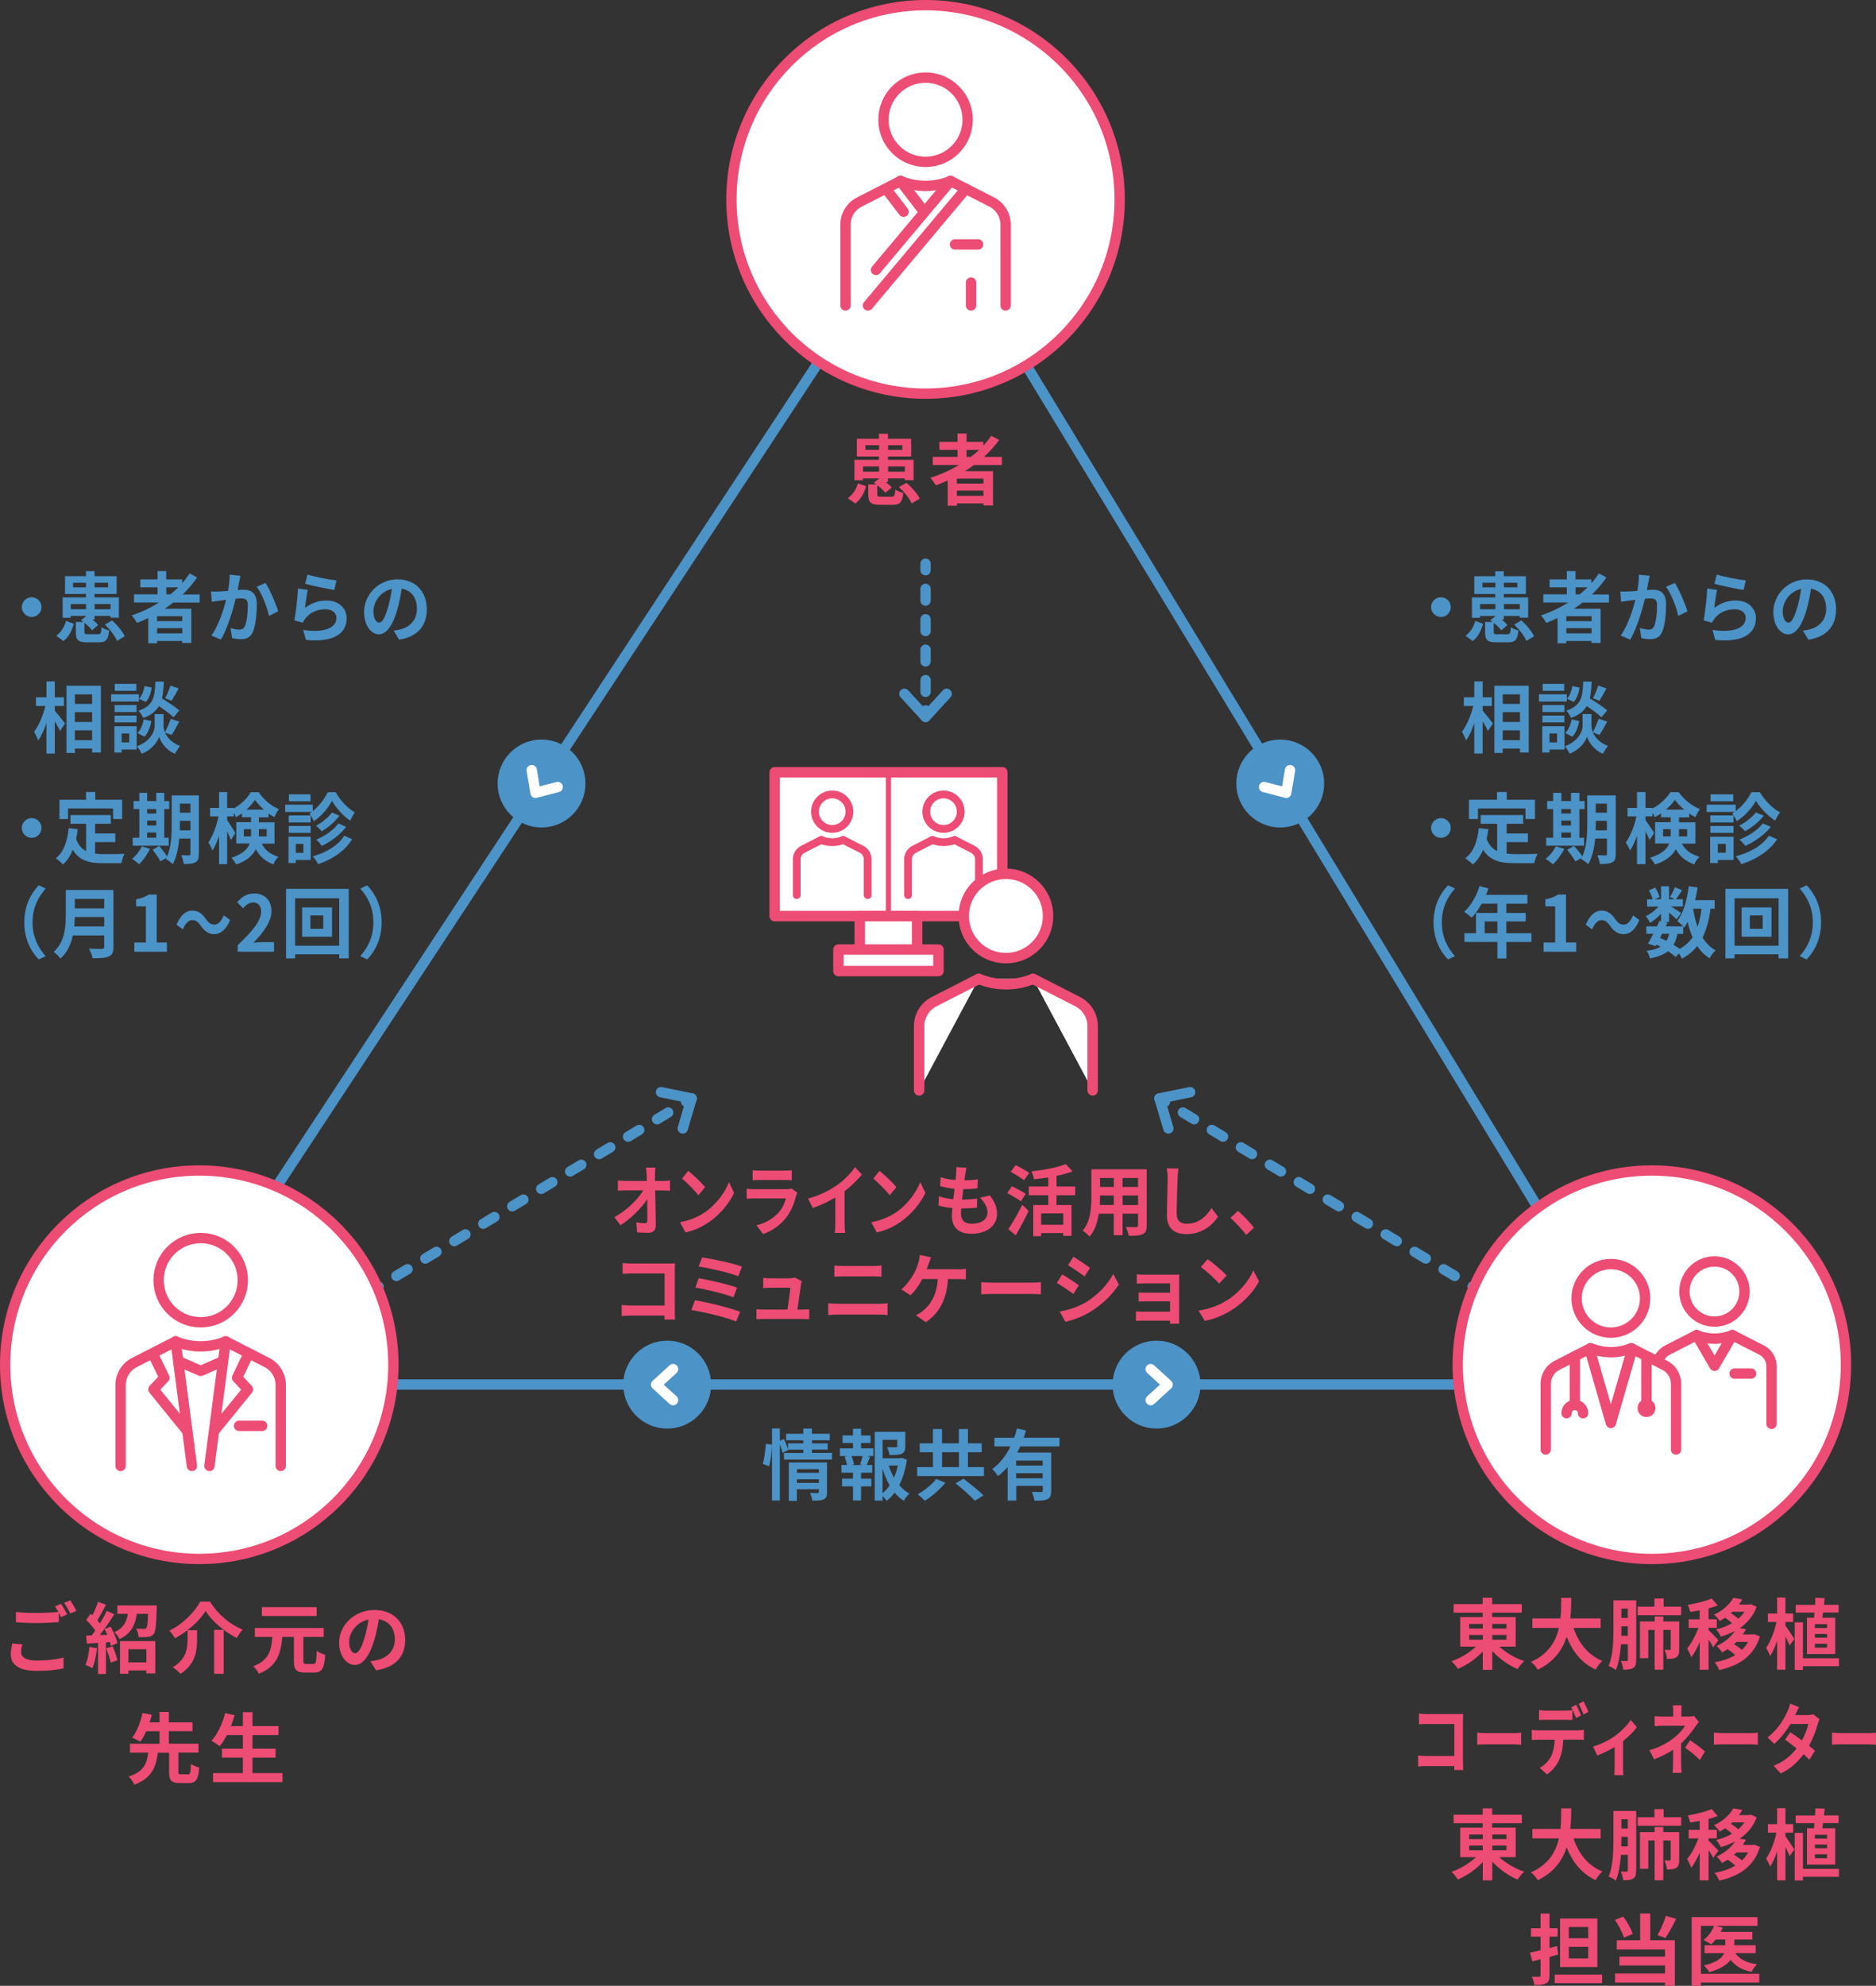 <?xml version="1.0" encoding="UTF-8"?>
<svg id="_レイヤー_2" data-name="レイヤー 2" xmlns="http://www.w3.org/2000/svg" viewBox="0 0 315.93 334.22">
  <rect x="0" y="0" width="315.93" height="334.22" fill="#333333" stroke="none"/>
  <defs>
    <style>
      .cls-1, .cls-2 {
        fill: #4c93c8;
      }

      .cls-2, .cls-3, .cls-4, .cls-5, .cls-6, .cls-7, .cls-8, .cls-9, .cls-10, .cls-11 {
        stroke-linecap: round;
        stroke-linejoin: round;
      }

      .cls-2, .cls-4, .cls-5, .cls-7, .cls-12, .cls-8, .cls-9, .cls-11 {
        stroke-width: 1.74px;
      }

      .cls-2, .cls-5, .cls-7, .cls-9, .cls-13 {
        stroke: #4c93c8;
      }

      .cls-3 {
        stroke-width: .87px;
      }

      .cls-3, .cls-14, .cls-6, .cls-12 {
        fill: #fff;
      }

      .cls-3, .cls-6, .cls-12, .cls-8, .cls-10, .cls-11 {
        stroke: #ed4c74;
      }

      .cls-4 {
        stroke: #fff;
      }

      .cls-4, .cls-5, .cls-7, .cls-9, .cls-10, .cls-13, .cls-11 {
        fill: none;
      }

      .cls-5 {
        stroke-dasharray: 1.97 3.15;
      }

      .cls-6 {
        stroke-width: 1.76px;
      }

      .cls-7 {
        stroke-dasharray: 2.19 3.5;
      }

      .cls-12, .cls-13 {
        stroke-miterlimit: 10;
      }

      .cls-8, .cls-15 {
        fill: #ed4c74;
      }

      .cls-10 {
        stroke-width: 1.31px;
      }

      .cls-13 {
        stroke-width: 1.74px;
      }
    </style>
  </defs>
  <g id="_レイヤー_1-2" data-name="レイヤー 1">
    <g>
      <polygon class="cls-13" points="155.87 33.56 24.67 233.02 277.08 233.02 155.87 33.56"/>
      <g>
        <path class="cls-15" d="M142.76,83.86c.84-.59,1.44-1.52,1.73-2.51l1.38.49c-.34,1.12-.87,2.21-1.83,2.9l-1.27-.88ZM150.15,83.59c.48,0,.56-.16.62-1.18.3.23.95.45,1.35.55-.16,1.61-.58,2-1.83,2h-2.04c-1.64,0-2.03-.4-2.03-1.74v-1.69h1.35c-.14-.1-.29-.19-.42-.29l.87-.66v-.06h-2.7v.31h-1.43v-3.43h4.13v-.57h-3.72v-2.99h3.72v-.84h1.52v.84h3.91v2.99h-3.91v.57h4.32v3.41h-1.5v-.29h-2.82v.6h-.38c.4.31.78.65,1.01.94l-1.08.88c-.27-.38-.81-.84-1.35-1.26v1.52c0,.35.1.4.68.4h1.72ZM148.04,79.39v-.88h-2.7v.88h2.7ZM148.04,75.71v-.78h-2.3v.78h2.3ZM149.56,74.93v.78h2.39v-.78h-2.39ZM149.56,78.51v.88h2.82v-.88h-2.82ZM152.64,81.26c.9.75,1.87,1.85,2.26,2.68l-1.37.78c-.34-.81-1.27-1.95-2.16-2.74l1.26-.71Z"/>
        <path class="cls-15" d="M164.04,78.26c-.51.36-1,.7-1.53,1.04h4.72v5.77h-1.61v-.34h-4.47v.39h-1.55v-4.25c-.65.29-1.33.57-1.99.82-.2-.34-.65-.96-.95-1.27,1.7-.53,3.34-1.27,4.84-2.16h-4.42v-1.37h4.17v-1.18h-3.06v-1.34h3.06v-1.4h1.53v1.4h2.82v.64c.49-.53.94-1.08,1.34-1.65l1.33.68c-.74,1.03-1.61,1.99-2.56,2.86h3.02v1.37h-4.68ZM165.61,80.56h-4.47v.83h4.47v-.83ZM165.61,83.45v-.88h-4.47v.88h4.47ZM162.78,76.9h.72c.49-.38.96-.77,1.4-1.18h-2.12v1.18Z"/>
      </g>
      <g>
        <rect class="cls-6" x="130.46" y="129.98" width="38.33" height="24.21"/>
        <rect class="cls-6" x="144.79" y="154.19" width="9.66" height="6.49"/>
        <rect class="cls-6" x="141.2" y="159.81" width="16.84" height="3.63"/>
        <line class="cls-3" x1="149.62" y1="129.98" x2="149.62" y2="154.19"/>
        <g>
          <circle class="cls-10" cx="140.15" cy="136.61" r="2.9"/>
          <path class="cls-10" d="M134.18,150.65v-6.03c0-.71.4-1.36,1.03-1.68l3.08-1.57"/>
          <path class="cls-10" d="M146.12,150.65v-6.03c0-.71-.4-1.36-1.03-1.68l-3.08-1.57"/>
          <path class="cls-10" d="M142.01,141.37c-.58.24-1.21.37-1.87.37s-1.29-.13-1.87-.37"/>
        </g>
        <g>
          <circle class="cls-10" cx="158.89" cy="136.61" r="2.9"/>
          <path class="cls-10" d="M152.92,150.65v-6.03c0-.71.4-1.36,1.03-1.68l3.08-1.57"/>
          <path class="cls-10" d="M164.86,150.65v-6.03c0-.71-.4-1.36-1.03-1.68l-3.08-1.57"/>
          <path class="cls-10" d="M160.76,141.37c-.58.24-1.21.37-1.87.37s-1.29-.13-1.87-.37"/>
        </g>
        <g>
          <circle class="cls-6" cx="169.4" cy="154.16" r="7.1"/>
          <path class="cls-6" d="M154.79,183.52v-10.82c0-1.73.97-3.32,2.51-4.11l7.53-3.85"/>
          <path class="cls-6" d="M184.01,183.52v-10.82c0-1.73-.97-3.32-2.51-4.11l-7.53-3.85"/>
          <path class="cls-6" d="M173.97,164.75c-1.41.58-2.95.9-4.57.9s-3.16-.32-4.57-.9"/>
        </g>
      </g>
      <g>
        <path class="cls-15" d="M111.68,198.77c.37,0,.88-.05,1.15-.1v1.73c-.35-.01-.77-.04-1.07-.04h-1.42c.03,1.9.08,4.07.1,5.82.01.83-.4,1.31-1.24,1.31-.67,0-1.29-.03-1.92-.08l-.12-1.69c.5.1,1.09.16,1.47.16.28,0,.39-.17.39-.55,0-.87,0-2.17-.02-3.51-.97,1.5-2.76,3.3-4.51,4.39l-1.02-1.35c2.14-1.2,3.97-3.03,4.86-4.51h-3.02c-.4,0-.87.03-1.26.05v-1.73c.32.05.85.09,1.23.09h3.66c-.01-.34-.02-.65-.03-.94-.02-.38-.05-.86-.11-1.31h1.57c-.04.4-.07.91-.07,1.31v.94h1.39Z"/>
        <path class="cls-15" d="M118.75,204.01c1.88-1.31,3.33-3.3,4.02-5.06l.86,1.83c-.84,1.75-2.31,3.55-4.09,4.81-1.12.79-2.54,1.52-4.1,1.83l-.93-1.72c1.72-.29,3.16-.95,4.23-1.7ZM118.75,199.8l-1.13,1.37c-.57-.73-1.96-2.15-2.76-2.81l1.04-1.3c.77.61,2.21,1.96,2.85,2.74Z"/>
        <path class="cls-15" d="M134.28,200.73c-.08.17-.17.4-.21.55-.33,1.26-.81,2.52-1.64,3.6-1.12,1.46-2.53,2.34-3.94,2.81l-1.1-1.47c1.67-.4,2.99-1.26,3.83-2.27.6-.72.94-1.52,1.14-2.25h-5.34c-.26,0-.82.01-1.28.06v-1.69c.46.05.94.08,1.28.08h5.47c.35,0,.65-.05.81-.13l.98.72ZM126.75,196.96c.31.05.77.06,1.15.06h4.25c.34,0,.88-.01,1.19-.06v1.68c-.3-.03-.82-.04-1.21-.04h-4.23c-.35,0-.83.01-1.15.04v-1.68Z"/>
        <path class="cls-15" d="M142.24,205.8c0,.57.02,1.38.1,1.7h-1.75c.04-.31.08-1.13.08-1.7v-4.26c-1.14.68-2.52,1.35-3.8,1.77l-.8-1.59c1.93-.49,3.79-1.46,5.03-2.35,1.12-.82,2.26-1.98,2.88-2.94l1.18,1.26c-.84.99-1.83,1.96-2.93,2.8v5.32Z"/>
        <path class="cls-15" d="M150.96,204.01c1.88-1.31,3.33-3.3,4.02-5.06l.86,1.83c-.84,1.75-2.31,3.55-4.09,4.81-1.12.79-2.54,1.52-4.1,1.83l-.93-1.72c1.72-.29,3.16-.95,4.23-1.7ZM150.96,199.8l-1.13,1.37c-.57-.73-1.96-2.15-2.76-2.81l1.04-1.3c.77.61,2.21,1.96,2.85,2.74Z"/>
        <path class="cls-15" d="M166.72,201.22c.82,1.09,1.19,2,1.19,3.09,0,1.94-1.65,3.34-4.33,3.34-1.93,0-3.28-.88-3.28-3.03,0-.31.04-.77.09-1.3-.89-.09-1.69-.23-2.35-.43l.09-1.56c.79.29,1.62.43,2.41.51.07-.57.14-1.17.21-1.75-.85-.09-1.72-.25-2.43-.46l.09-1.5c.7.25,1.62.4,2.51.48.05-.39.07-.74.1-1.03.02-.35.05-.71.02-1.14l1.72.1c-.1.47-.16.81-.21,1.14-.04.22-.07.56-.14.97.88-.01,1.67-.06,2.25-.16l-.05,1.53c-.73.08-1.4.12-2.38.12-.07.57-.15,1.18-.21,1.75h.09c.75,0,1.65-.06,2.46-.16l-.04,1.53c-.69.07-1.41.12-2.16.12h-.49c-.02.38-.05.7-.05.94,0,1.05.62,1.64,1.83,1.64,1.7,0,2.64-.82,2.64-1.88,0-.87-.47-1.7-1.26-2.5l1.72-.39Z"/>
        <path class="cls-15" d="M171.93,202.19c-.51-.38-1.57-.99-2.3-1.4l.79-1.14c.68.35,1.78.91,2.32,1.26l-.82,1.29ZM169.81,206.87c.65-.98,1.61-2.59,2.35-4.1l1.07,1.04c-.65,1.36-1.43,2.85-2.19,4.11l-1.23-1.05ZM172.46,198.64c-.48-.39-1.53-1-2.25-1.43l.83-1.12c.69.36,1.77.94,2.3,1.3l-.88,1.25ZM177.93,201.17v1.64h2.52v5.19h-1.4v-.47h-3.72v.53h-1.32v-5.25h2.52v-1.64h-3.28v-1.48h3.28v-1.52c-.81.13-1.63.22-2.41.3-.05-.38-.25-.97-.41-1.33,2.1-.22,4.41-.65,5.77-1.22l1.14,1.22c-.8.33-1.72.57-2.69.77v1.78h3.14v1.48h-3.14ZM179.06,204.22h-3.72v1.91h3.72v-1.91Z"/>
        <path class="cls-15" d="M193.11,206.23c0,.83-.17,1.25-.67,1.48-.51.26-1.26.29-2.37.27-.05-.42-.28-1.08-.47-1.48.69.04,1.51.03,1.73.03.23,0,.32-.08.32-.31v-1.95h-2.6v3.63h-1.48v-3.63h-2.52c-.22,1.42-.67,2.85-1.56,3.86-.23-.29-.83-.82-1.16-1,1.34-1.56,1.46-3.87,1.46-5.69v-4.64h9.32v9.44ZM187.57,202.81v-1.6h-2.32v.23c0,.42-.01.88-.04,1.36h2.36ZM185.25,198.26v1.51h2.32v-1.51h-2.32ZM191.65,198.26h-2.6v1.51h2.6v-1.51ZM191.65,202.81v-1.6h-2.6v1.6h2.6Z"/>
        <path class="cls-15" d="M198.47,196.66c-.09.55-.15,1.2-.16,1.72-.06,1.38-.15,4.26-.15,5.86,0,1.3.74,1.72,1.68,1.72,2.02,0,3.31-1.22,4.18-2.63l1.11,1.44c-.79,1.22-2.52,2.94-5.31,2.94-2,0-3.3-.92-3.3-3.12,0-1.73.12-5.11.12-6.21,0-.61-.05-1.24-.16-1.74l1.98.03Z"/>
        <path class="cls-15" d="M209.86,207.83c-.75-.97-1.79-2.09-2.65-2.87l1.28-1.17c.88.75,2.06,2.04,2.69,2.85l-1.32,1.2Z"/>
        <path class="cls-15" d="M111.9,222.1c.01-.21.01-.43.01-.68h-5.63c-.48,0-1.19.04-1.59.08v-1.86c.43.04.99.08,1.54.08h5.69v-5.38h-5.54c-.52,0-1.18.03-1.53.05v-1.81c.46.05,1.1.08,1.53.08h6.21c.36,0,.88-.01,1.09-.03-.01.3-.04.82-.04,1.2v6.73c0,.46.02,1.14.05,1.53h-1.79Z"/>
        <path class="cls-15" d="M124.64,220.8l-.68,1.62c-1.67-.73-5.57-1.62-7.54-1.94l.62-1.64c2.11.34,5.91,1.27,7.6,1.95ZM124.12,216.72l-.6,1.62c-1.42-.57-4.58-1.33-6.42-1.64l.57-1.57c1.77.31,4.9,1.01,6.46,1.59ZM124.96,213.17l-.63,1.62c-1.43-.56-4.94-1.39-6.68-1.62l.58-1.53c1.62.21,5.17.96,6.73,1.53Z"/>
        <path class="cls-15" d="M135.07,220.4c.32,0,.89-.01,1.21-.05v1.68c-.25-.01-.85-.04-1.17-.04h-6.5c-.44,0-.75.01-1.22.04v-1.69c.33.04.79.07,1.22.07h4c.17-1.11.44-2.95.48-3.68h-3.33c-.39,0-.88.04-1.23.06v-1.72c.32.04.89.08,1.22.08h3.16c.26,0,.76-.05.93-.14l1.18.61c-.06.17-.1.42-.12.55-.1.77-.42,3-.61,4.24h.79Z"/>
        <path class="cls-15" d="M139.48,219.34c.48.04,1.06.09,1.54.09h7.09c.42,0,.94-.04,1.36-.09v1.99c-.43-.05-.99-.08-1.36-.08h-7.09c-.48,0-1.09.04-1.54.08v-1.99ZM140.52,212.99c.44.05,1.02.08,1.44.08h5.11c.49,0,1.02-.04,1.37-.08v1.88c-.36-.01-.94-.05-1.37-.05h-5.1c-.47,0-1.04.03-1.46.05v-1.88Z"/>
        <path class="cls-15" d="M161.38,213.64c.32,0,.88-.01,1.28-.09v1.78c-.46-.05-1-.05-1.28-.05h-1.73c-.22,3.46-1.51,5.77-3.74,7.25l-1.67-1.17c.44-.2.89-.47,1.17-.73,1.3-1.04,2.32-2.64,2.52-5.36h-2.6c-.49.95-1.25,2.05-1.99,2.73l-1.56-.99c.88-.69,1.67-1.86,2.14-2.68.35-.6.57-1.27.72-1.77.14-.4.23-.9.26-1.34l1.9.4c-.14.33-.3.78-.4,1.05-.1.27-.21.61-.34.95h5.32Z"/>
        <path class="cls-15" d="M165.24,215.8c.44.04,1.35.08,1.99.08h6.63c.57,0,1.12-.05,1.44-.08v2.04c-.3-.01-.93-.06-1.44-.06h-6.63c-.7,0-1.53.03-1.99.06v-2.04Z"/>
        <path class="cls-15" d="M181.68,216.32l-.9,1.46c-.7-.51-1.98-1.39-2.81-1.85l.9-1.44c.83.47,2.19,1.36,2.81,1.83ZM182.68,219.29c2.1-1.23,3.81-3.02,4.8-4.88l.95,1.77c-1.15,1.79-2.89,3.44-4.91,4.67-1.26.75-3.02,1.4-4.12,1.61l-.93-1.72c1.38-.25,2.86-.69,4.21-1.46ZM183.58,213.38l-.93,1.44c-.69-.51-1.98-1.39-2.79-1.87l.9-1.43c.81.48,2.17,1.39,2.81,1.86Z"/>
        <path class="cls-15" d="M198.57,221.91c0,.21.01.65.01.88h-1.55c.01-.12.01-.32.01-.52h-4.68c-.34,0-.85.03-1.06.04v-1.6c.21.03.63.05,1.07.05h4.67v-1.73h-3.94c-.47,0-1.06.01-1.35.03v-1.53c.32.03.88.04,1.35.04h3.94v-1.57h-4.07c-.46,0-1.23.03-1.53.05v-1.57c.32.04,1.07.06,1.53.06h4.67c.3,0,.75-.01.95-.03-.01.17-.01.6-.01.87v6.53Z"/>
        <path class="cls-15" d="M206.58,218.89c2.1-1.31,3.72-3.3,4.49-5.06l.96,1.83c-.94,1.75-2.58,3.55-4.57,4.81-1.25.79-2.84,1.52-4.58,1.83l-1.04-1.72c1.93-.29,3.53-.95,4.73-1.7ZM206.58,214.68l-1.26,1.36c-.64-.73-2.18-2.14-3.09-2.81l1.16-1.3c.86.61,2.47,1.96,3.19,2.74Z"/>
      </g>
      <g>
        <path class="cls-1" d="M5.33,100.52c.91,0,1.66.75,1.66,1.66s-.75,1.66-1.66,1.66-1.66-.75-1.66-1.66.75-1.66,1.66-1.66Z"/>
        <path class="cls-1" d="M9.48,107.01c.8-.58,1.37-1.52,1.64-2.51l1.31.49c-.32,1.12-.83,2.21-1.74,2.9l-1.21-.88ZM16.51,106.74c.46,0,.53-.16.59-1.18.28.23.9.46,1.28.55-.15,1.61-.56,2-1.74,2h-1.94c-1.56,0-1.93-.4-1.93-1.74v-1.69h1.28c-.14-.1-.27-.19-.4-.29l.83-.66v-.07h-2.57v.31h-1.36v-3.43h3.93v-.57h-3.53v-2.99h3.53v-.85h1.44v.85h3.72v2.99h-3.72v.57h4.1v3.41h-1.42v-.29h-2.68v.6h-.36c.38.31.74.65.96.94l-1.02.88c-.26-.38-.77-.84-1.28-1.26v1.52c0,.35.1.4.64.4h1.63ZM14.49,102.54v-.88h-2.57v.88h2.57ZM14.49,98.86v-.78h-2.18v.78h2.18ZM15.94,98.08v.78h2.27v-.78h-2.27ZM15.94,101.66v.88h2.68v-.88h-2.68ZM18.86,104.41c.85.75,1.78,1.85,2.15,2.68l-1.3.78c-.32-.81-1.21-1.95-2.05-2.74l1.2-.71Z"/>
        <path class="cls-1" d="M29.2,101.41c-.48.36-.95.7-1.46,1.04h4.48v5.77h-1.53v-.34h-4.25v.39h-1.47v-4.25c-.62.29-1.26.57-1.89.82-.19-.34-.62-.96-.9-1.27,1.62-.53,3.17-1.27,4.59-2.16h-4.2v-1.37h3.96v-1.18h-2.9v-1.34h2.9v-1.4h1.46v1.4h2.68v.64c.47-.53.89-1.08,1.27-1.65l1.26.68c-.7,1.03-1.53,1.99-2.43,2.86h2.86v1.37h-4.44ZM30.7,103.71h-4.25v.83h4.25v-.83ZM30.7,106.6v-.88h-4.25v.88h4.25ZM28.01,100.04h.68c.47-.38.91-.77,1.33-1.18h-2.01v1.18Z"/>
        <path class="cls-1" d="M40.49,96.9c-.07.34-.16.74-.22,1.07-.06.39-.16.86-.25,1.33.41-.03.78-.05,1.02-.05,1.3,0,2.21.61,2.21,2.46,0,1.52-.17,3.58-.69,4.69-.41.9-1.09,1.18-2.01,1.18-.47,0-1.05-.08-1.46-.18l-.27-1.7c.47.14,1.17.27,1.49.27.41,0,.73-.13.91-.56.35-.71.51-2.25.51-3.52,0-1.03-.42-1.17-1.2-1.17-.2,0-.49.03-.84.05-.47,1.95-1.36,4.98-2.48,6.88l-1.6-.68c1.2-1.69,2.02-4.26,2.47-6.02-.43.05-.81.1-1.05.14-.35.04-.98.13-1.36.2l-.14-1.74c.44.04.85.01,1.3,0,.38-.01.96-.05,1.58-.1.17-.99.27-1.92.26-2.73l1.81.19ZM44.71,98.11c.74,1.1,1.77,3.56,2.14,4.78l-1.54.77c-.32-1.43-1.2-3.76-2.07-4.9l1.48-.65Z"/>
        <path class="cls-1" d="M51.4,102.29c1.11-.84,2.32-1.22,3.59-1.22,2.15,0,3.39,1.39,3.39,2.95,0,2.35-1.77,4.16-6.85,3.69l-.47-1.69c3.67.55,5.6-.4,5.6-2.04,0-.83-.75-1.44-1.83-1.44-1.38,0-2.6.53-3.37,1.51-.22.29-.36.49-.46.75l-1.42-.38c.23-1.26.53-3.77.6-5.37l1.65.23c-.16.71-.37,2.26-.46,3ZM51.78,96.7c1.16.38,3.81.87,4.89,1l-.37,1.59c-1.23-.17-3.96-.77-4.91-1.03l.39-1.56Z"/>
        <path class="cls-1" d="M66.29,106.14c.47-.07.81-.13,1.14-.21,1.57-.39,2.78-1.57,2.78-3.45s-.91-3.11-2.56-3.41c-.17,1.09-.38,2.29-.73,3.5-.73,2.6-1.79,4.19-3.12,4.19s-2.49-1.57-2.49-3.74c0-2.96,2.46-5.51,5.63-5.51s4.94,2.22,4.94,5.03-1.58,4.63-4.67,5.12l-.91-1.52ZM65.34,102.24c.28-.95.51-2.05.65-3.12-2.02.44-3.1,2.31-3.1,3.73,0,1.3.49,1.94.95,1.94.51,0,1-.81,1.49-2.55Z"/>
        <path class="cls-1" d="M9.23,119.61c.43.49,1.48,1.83,1.73,2.16l-.84,1.26c-.19-.42-.54-1.03-.89-1.61v5.41h-1.41v-5.14c-.39,1.14-.86,2.21-1.39,2.93-.14-.44-.46-1.07-.69-1.46.8-1.03,1.52-2.8,1.91-4.34h-1.59v-1.46h1.76v-2.67h1.41v2.67h1.54v1.46h-1.54v.79ZM16.99,115.4v11.25h-1.48v-.66h-2.9v.74h-1.41v-11.32h5.79ZM12.61,116.86v1.61h2.9v-1.61h-2.9ZM12.61,119.86v1.65h2.9v-1.65h-2.9ZM15.51,124.58v-1.66h-2.9v1.66h2.9Z"/>
        <path class="cls-1" d="M23.4,118.07h-4.69v-1.22h4.69v1.22ZM23.01,126.15h-2.52v.51h-1.23v-4.43h3.75v3.93ZM22.99,119.84h-3.7v-1.18h3.7v1.18ZM19.29,120.43h3.7v1.16h-3.7v-1.16ZM22.96,116.27h-3.63v-1.17h3.63v1.17ZM20.49,123.45v1.5h1.27v-1.5h-1.27ZM27.78,123.27c.33.79,1.07,1.7,2.53,2.28-.26.35-.64.94-.84,1.31-1.56-.61-2.44-2.05-2.67-2.86-.25.81-1.23,2.21-2.94,2.86-.15-.35-.54-.95-.8-1.26,2.36-.87,2.99-2.57,2.99-3.45v-1.96h1.49v1.96c0,.29.06.68.23,1.09.35-.62.75-1.56.98-2.25l1.44.47c-.43.82-.91,1.68-1.3,2.24l-1.12-.43ZM23.13,123.37c.54-.49.91-1.4,1.07-2.29l1.28.27c-.16,1-.54,2.03-1.15,2.65l-1.21-.64ZM29.23,120.73c-.52-.52-1.53-1.26-2.47-1.88-.51.86-1.31,1.51-2.64,1.99-.15-.38-.51-.95-.82-1.22,2.57-.84,2.77-2.33,2.86-4.9h1.42c-.04,1.08-.11,2.02-.31,2.83,1.01.62,2.26,1.43,2.93,2.02l-.98,1.17ZM25.55,115.73c-.12.86-.44,1.82-.98,2.4l-1.15-.52c.46-.47.79-1.34.93-2.15l1.2.26ZM30.09,115.86c-.41.75-.85,1.55-1.2,2.09l-1.09-.44c.32-.57.7-1.48.89-2.12l1.4.47Z"/>
        <path class="cls-1" d="M5.33,137.69c.91,0,1.66.75,1.66,1.66s-.75,1.66-1.66,1.66-1.66-.75-1.66-1.66.75-1.66,1.66-1.66Z"/>
        <path class="cls-1" d="M16.02,143.67c.44.05.91.08,1.41.08.67,0,2.7,0,3.53-.04-.21.38-.44,1.12-.52,1.57h-3.09c-2.28,0-3.98-.39-5.09-2.25-.41,1-.95,1.83-1.65,2.47-.25-.27-.86-.82-1.21-1.05,1.33-1.04,1.94-2.83,2.16-5.06l1.53.16c-.07.58-.16,1.13-.27,1.65.37,1.04.95,1.66,1.68,2.04v-4.59h-2.63v-1.47h6.79v1.47h-2.64v1.62h3.4v1.46h-3.4v1.94ZM11.45,137.85h-1.44v-3.25h4.48v-1.3h1.56v1.3h4.52v3.25h-1.52v-1.78h-7.59v1.78Z"/>
        <path class="cls-1" d="M25.25,142.87c-.43.95-1.16,1.96-1.83,2.6-.27-.27-.84-.71-1.17-.92.64-.51,1.28-1.33,1.63-2.11l1.37.43ZM28.41,142.34h-6.06v-1.35h1.11v-4.82h-.96v-1.35h.96v-1.38h1.32v1.38h1.53v-1.38h1.35v1.38h.84v1.35h-.84v4.82h.75v1.35ZM24.78,136.17v.75h1.53v-.75h-1.53ZM24.78,138.93h1.53v-.82h-1.53v.82ZM24.78,140.99h1.53v-.88h-1.53v.88ZM33.49,143.71c0,.77-.14,1.17-.57,1.42-.43.25-1.06.29-1.98.27-.05-.4-.23-1.08-.42-1.47.53.04,1.12.03,1.3.03.19,0,.25-.06.25-.27v-2.56h-1.88c-.14,1.53-.44,3.16-1.11,4.33-.23-.27-.84-.74-1.16-.87.04-.08.09-.14.12-.22l-1.02.61c-.25-.51-.84-1.36-1.32-1.96l1.11-.64c.44.52,1.03,1.24,1.33,1.77.72-1.62.78-3.82.78-5.51v-4.77h4.57v9.85ZM32.07,139.75v-1.6h-1.78v.48c0,.34,0,.71-.01,1.12h1.79ZM30.29,135.26v1.52h1.78v-1.52h-1.78Z"/>
        <path class="cls-1" d="M44.05,141.96c.72,1.35,1.64,1.85,2.83,2.24-.33.32-.68.83-.84,1.29-1.22-.49-2.2-1.16-2.95-2.56-.52,1.04-1.51,1.96-3.32,2.57-.14-.31-.56-.9-.78-1.14,1.89-.62,2.72-1.47,3.06-2.39h-2.26v-3.59h2.49v-.83h-1.54v-.66c-.33.25-.67.46-1.01.64-.09-.22-.21-.49-.36-.75v.62h-1.12v.62c.33.46,1.2,1.85,1.38,2.17l-.74,1.2c-.14-.38-.38-.94-.64-1.48v5.53h-1.36v-4.78c-.32.98-.7,1.87-1.12,2.5-.14-.42-.44-1.01-.67-1.38.72-1.03,1.38-2.82,1.7-4.37h-1.42v-1.43h1.51v-2.67h1.36v2.67h1.12v.09c1.2-.64,2.27-1.74,2.86-2.74h1.33c.85,1.25,2.11,2.34,3.4,2.85-.27.36-.56.94-.75,1.35-.32-.17-.65-.38-.98-.6v.64h-1.63v.83h2.63v3.59h-2.19ZM42.27,140.77c.01-.14.01-.3.01-.44v-.78h-1.22v1.22h1.21ZM44.43,136.26c-.59-.51-1.12-1.09-1.49-1.64-.35.55-.85,1.12-1.43,1.64h2.93ZM43.6,139.55v.82c0,.13,0,.27-.01.4h1.32v-1.22h-1.31Z"/>
        <path class="cls-1" d="M56.54,133.34c.79,1.38,2.01,2.74,3.22,3.38-.27.38-.58.95-.78,1.4-1.17-.78-2.41-2.16-3.07-3.33-.62,1.17-1.79,2.59-3.07,3.43-.15-.39-.48-.97-.73-1.3.14-.08.27-.17.39-.27h-4.47v-1.22h4.64v1.09c1.06-.84,2.02-2.12,2.52-3.18h1.35ZM52.33,144.74h-2.52v.51h-1.23v-4.43h3.75v3.93ZM52.32,138.42h-3.7v-1.18h3.7v1.18ZM48.62,139.02h3.7v1.16h-3.7v-1.16ZM52.29,134.86h-3.63v-1.17h3.63v1.17ZM49.82,142.03v1.5h1.27v-1.5h-1.27ZM59.3,141.25c-1.26,2.03-3.34,3.38-5.73,4.2-.18-.4-.56-.95-.91-1.33,2.22-.6,4.26-1.78,5.32-3.47l1.32.6ZM57.16,137.28c-.77,1.07-1.9,2-3,2.63-.22-.29-.62-.69-.94-.94.96-.51,2.09-1.38,2.67-2.22l1.27.53ZM58.28,139.17c-1.01,1.35-2.56,2.47-4.09,3.21-.21-.32-.59-.78-.94-1.07,1.4-.57,2.95-1.6,3.74-2.73l1.28.58Z"/>
        <path class="cls-1" d="M4.09,155.24c0-2.78,1.1-4.86,2.43-6.24l1.17.55c-1.23,1.4-2.21,3.2-2.21,5.69s.98,4.29,2.21,5.69l-1.17.55c-1.33-1.38-2.43-3.46-2.43-6.24Z"/>
        <path class="cls-1" d="M19.11,159.34c0,.94-.21,1.38-.78,1.64-.59.27-1.46.3-2.73.3-.09-.46-.38-1.2-.62-1.62.86.05,1.9.04,2.17.04.3,0,.4-.1.4-.38v-1.88h-5.28c-.32,1.46-.94,2.87-2.09,3.89-.22-.33-.81-.9-1.14-1.12,1.86-1.68,2.04-4.16,2.04-6.14v-4.28h8.02v9.56ZM17.55,155.93v-1.59h-4.95c-.01.49-.04,1.04-.09,1.59h5.04ZM12.6,151.29v1.59h4.95v-1.59h-4.95Z"/>
        <path class="cls-1" d="M22.61,158.63h1.96v-6.08h-1.65v-1.18c.91-.18,1.54-.43,2.12-.81h1.35v8.07h1.72v1.55h-5.49v-1.55Z"/>
        <path class="cls-1" d="M33.8,155.8c-.42-.58-.77-.94-1.45-.94-.62,0-1.18.64-1.55,1.56l-1.07-.78c.65-1.61,1.61-2.39,2.65-2.39.93,0,1.64.47,2.3,1.43.42.6.78.94,1.45.94.62,0,1.18-.64,1.55-1.56l1.07.78c-.65,1.61-1.61,2.39-2.65,2.39-.93,0-1.64-.47-2.3-1.43Z"/>
        <path class="cls-1" d="M40.03,159.08c2.48-2.34,3.95-4.15,3.95-5.63,0-.97-.51-1.56-1.37-1.56-.67,0-1.22.45-1.68.99l-.99-1.04c.84-.94,1.65-1.46,2.9-1.46,1.73,0,2.88,1.17,2.88,2.96s-1.37,3.61-3.04,5.33c.46-.05,1.06-.1,1.48-.1h1.99v1.61h-6.12v-1.1Z"/>
        <path class="cls-1" d="M58.73,149.6v11.7h-1.61v-.69h-7.42v.69h-1.53v-11.7h10.55ZM57.12,159.17v-7.98h-7.42v7.98h7.42ZM55.92,152.72v4.94h-5.04v-4.94h5.04ZM54.44,154.07h-2.17v2.25h2.17v-2.25Z"/>
        <path class="cls-1" d="M64.27,155.24c0,2.78-1.1,4.86-2.43,6.24l-1.17-.55c1.23-1.4,2.21-3.2,2.21-5.69s-.97-4.29-2.21-5.69l1.17-.55c1.33,1.38,2.43,3.46,2.43,6.24Z"/>
      </g>
      <g>
        <path class="cls-1" d="M242.66,100.52c.91,0,1.66.75,1.66,1.66s-.75,1.66-1.66,1.66-1.66-.75-1.66-1.66.75-1.66,1.66-1.66Z"/>
        <path class="cls-1" d="M246.81,107.01c.8-.59,1.37-1.52,1.64-2.51l1.31.49c-.32,1.12-.83,2.21-1.74,2.9l-1.21-.88ZM253.84,106.74c.46,0,.53-.16.59-1.18.28.23.9.45,1.28.55-.15,1.61-.56,2-1.74,2h-1.94c-1.56,0-1.93-.4-1.93-1.74v-1.69h1.28c-.14-.1-.27-.19-.4-.29l.83-.66v-.06h-2.57v.31h-1.36v-3.43h3.93v-.57h-3.53v-2.99h3.53v-.84h1.44v.84h3.72v2.99h-3.72v.57h4.1v3.41h-1.42v-.29h-2.68v.6h-.36c.38.31.74.65.96.94l-1.02.88c-.26-.38-.77-.84-1.28-1.26v1.52c0,.35.1.4.64.4h1.63ZM251.83,102.54v-.88h-2.57v.88h2.57ZM251.83,98.86v-.78h-2.18v.78h2.18ZM253.27,98.08v.78h2.27v-.78h-2.27ZM253.27,101.66v.88h2.68v-.88h-2.68ZM256.2,104.41c.85.75,1.78,1.85,2.15,2.68l-1.3.78c-.32-.81-1.21-1.95-2.05-2.74l1.2-.71Z"/>
        <path class="cls-1" d="M266.53,101.41c-.48.36-.95.7-1.46,1.04h4.48v5.77h-1.53v-.34h-4.25v.39h-1.47v-4.25c-.62.29-1.26.57-1.89.82-.19-.34-.62-.96-.9-1.27,1.62-.53,3.17-1.27,4.59-2.16h-4.2v-1.37h3.96v-1.18h-2.9v-1.34h2.9v-1.4h1.46v1.4h2.68v.64c.47-.53.89-1.08,1.27-1.65l1.26.68c-.7,1.03-1.53,1.99-2.43,2.86h2.86v1.37h-4.44ZM268.03,103.71h-4.25v.83h4.25v-.83ZM268.03,106.6v-.88h-4.25v.88h4.25ZM265.34,100.04h.68c.47-.38.91-.77,1.33-1.18h-2.01v1.18Z"/>
        <path class="cls-1" d="M277.82,96.9c-.07.34-.16.74-.22,1.07-.06.39-.16.86-.25,1.33.41-.03.78-.05,1.02-.05,1.3,0,2.21.61,2.21,2.46,0,1.52-.17,3.57-.69,4.69-.41.9-1.09,1.18-2.01,1.18-.47,0-1.05-.08-1.46-.18l-.27-1.7c.47.14,1.17.27,1.49.27.41,0,.73-.13.91-.56.35-.72.51-2.25.51-3.52,0-1.03-.42-1.17-1.2-1.17-.2,0-.49.03-.84.05-.47,1.95-1.36,4.98-2.48,6.88l-1.6-.68c1.2-1.69,2.02-4.26,2.47-6.02-.43.05-.81.1-1.05.14-.35.04-.98.13-1.36.2l-.14-1.74c.44.04.85.01,1.3,0,.38-.01.96-.05,1.58-.1.17-.99.27-1.92.26-2.73l1.81.19ZM282.04,98.11c.74,1.11,1.77,3.56,2.14,4.78l-1.54.77c-.32-1.43-1.2-3.76-2.07-4.9l1.48-.65Z"/>
        <path class="cls-1" d="M288.73,102.29c1.11-.84,2.32-1.22,3.59-1.22,2.15,0,3.39,1.39,3.39,2.95,0,2.35-1.77,4.16-6.85,3.69l-.47-1.69c3.67.55,5.6-.4,5.6-2.04,0-.83-.75-1.44-1.83-1.44-1.38,0-2.6.53-3.37,1.51-.22.29-.36.49-.46.75l-1.42-.38c.23-1.26.53-3.77.6-5.37l1.65.23c-.16.71-.37,2.26-.46,3ZM289.11,96.7c1.16.38,3.81.87,4.89,1l-.37,1.59c-1.23-.17-3.96-.77-4.91-1.03l.39-1.56Z"/>
        <path class="cls-1" d="M303.62,106.14c.47-.06.81-.13,1.14-.21,1.57-.39,2.78-1.57,2.78-3.44s-.91-3.11-2.56-3.41c-.17,1.09-.38,2.29-.73,3.5-.73,2.6-1.79,4.19-3.12,4.19s-2.49-1.57-2.49-3.74c0-2.96,2.46-5.51,5.63-5.51s4.94,2.22,4.94,5.03-1.58,4.63-4.67,5.12l-.91-1.52ZM302.67,102.24c.28-.95.51-2.05.65-3.12-2.02.44-3.1,2.31-3.1,3.73,0,1.3.49,1.94.95,1.94.51,0,1-.81,1.49-2.55Z"/>
        <path class="cls-1" d="M249.69,119.61c.43.49,1.48,1.83,1.73,2.16l-.84,1.26c-.19-.42-.54-1.03-.89-1.61v5.41h-1.41v-5.13c-.39,1.14-.86,2.21-1.39,2.92-.14-.44-.46-1.07-.69-1.46.8-1.03,1.52-2.79,1.91-4.34h-1.59v-1.46h1.76v-2.67h1.41v2.67h1.54v1.46h-1.54v.79ZM257.45,115.4v11.25h-1.48v-.66h-2.9v.74h-1.41v-11.32h5.79ZM253.07,116.86v1.61h2.9v-1.61h-2.9ZM253.07,119.86v1.65h2.9v-1.65h-2.9ZM255.97,124.58v-1.66h-2.9v1.66h2.9Z"/>
        <path class="cls-1" d="M263.86,118.07h-4.69v-1.22h4.69v1.22ZM263.47,126.15h-2.52v.51h-1.23v-4.43h3.75v3.93ZM263.46,119.84h-3.7v-1.18h3.7v1.18ZM259.75,120.43h3.7v1.16h-3.7v-1.16ZM263.42,116.27h-3.63v-1.17h3.63v1.17ZM260.95,123.45v1.5h1.27v-1.5h-1.27ZM268.25,123.27c.33.79,1.07,1.7,2.53,2.27-.26.35-.64.94-.84,1.31-1.56-.61-2.44-2.05-2.67-2.86-.25.81-1.23,2.21-2.94,2.86-.15-.35-.54-.95-.8-1.26,2.36-.87,2.99-2.57,2.99-3.45v-1.96h1.49v1.96c0,.29.06.68.23,1.09.35-.62.75-1.56.98-2.25l1.44.47c-.43.82-.91,1.68-1.3,2.24l-1.12-.43ZM263.59,123.37c.54-.49.91-1.4,1.07-2.29l1.28.27c-.16,1-.54,2.03-1.15,2.65l-1.21-.64ZM269.69,120.73c-.52-.52-1.53-1.26-2.47-1.89-.51.86-1.31,1.51-2.64,1.99-.15-.38-.51-.95-.82-1.22,2.57-.84,2.77-2.33,2.86-4.9h1.42c-.04,1.08-.11,2.02-.31,2.83,1.01.62,2.26,1.43,2.93,2.02l-.98,1.17ZM266.01,115.73c-.12.86-.44,1.82-.98,2.4l-1.15-.52c.46-.47.79-1.34.93-2.15l1.2.26ZM270.55,115.86c-.41.75-.85,1.55-1.2,2.09l-1.09-.44c.32-.57.7-1.48.89-2.12l1.4.47Z"/>
        <path class="cls-1" d="M242.66,137.69c.91,0,1.66.75,1.66,1.66s-.75,1.66-1.66,1.66-1.66-.75-1.66-1.66.75-1.66,1.66-1.66Z"/>
        <path class="cls-1" d="M253.73,143.67c.47.05.96.08,1.48.08.7,0,2.85,0,3.72-.04-.22.38-.47,1.12-.55,1.57h-3.25c-2.41,0-4.19-.39-5.36-2.25-.43,1-1,1.83-1.74,2.47-.26-.27-.91-.82-1.27-1.05,1.4-1.04,2.04-2.83,2.28-5.06l1.61.16c-.08.58-.17,1.13-.29,1.65.39,1.04,1,1.66,1.77,2.04v-4.59h-2.77v-1.47h7.15v1.47h-2.78v1.63h3.58v1.46h-3.58v1.94ZM248.9,137.85h-1.52v-3.25h4.72v-1.3h1.64v1.3h4.76v3.25h-1.6v-1.78h-8v1.78Z"/>
        <path class="cls-1" d="M263.44,142.87c-.46.95-1.22,1.96-1.92,2.6-.29-.27-.88-.71-1.24-.92.68-.51,1.35-1.33,1.72-2.11l1.44.43ZM266.77,142.34h-6.38v-1.35h1.17v-4.82h-1.01v-1.35h1.01v-1.38h1.39v1.38h1.61v-1.38h1.42v1.38h.88v1.35h-.88v4.82h.79v1.35ZM262.94,136.17v.75h1.61v-.75h-1.61ZM262.94,138.93h1.61v-.82h-1.61v.82ZM262.94,140.99h1.61v-.88h-1.61v.88ZM272.11,143.71c0,.77-.14,1.17-.6,1.42s-1.12.29-2.08.27c-.05-.4-.25-1.08-.44-1.47.56.04,1.18.03,1.37.03.2,0,.26-.07.26-.27v-2.56h-1.98c-.14,1.53-.47,3.16-1.17,4.33-.25-.27-.88-.74-1.22-.87.04-.08.09-.14.13-.22l-1.08.61c-.26-.51-.88-1.36-1.39-1.96l1.17-.64c.47.52,1.08,1.23,1.4,1.77.75-1.62.82-3.82.82-5.51v-4.77h4.81v9.85ZM270.61,139.75v-1.6h-1.87v.48c0,.34,0,.71-.01,1.12h1.88ZM268.74,135.26v1.52h1.87v-1.52h-1.87Z"/>
        <path class="cls-1" d="M283.22,141.96c.75,1.35,1.73,1.85,2.98,2.24-.35.32-.71.83-.88,1.29-1.29-.49-2.31-1.16-3.11-2.56-.55,1.04-1.59,1.96-3.5,2.57-.14-.31-.58-.9-.82-1.14,1.99-.62,2.86-1.47,3.22-2.39h-2.38v-3.59h2.63v-.83h-1.62v-.66c-.35.25-.7.46-1.07.64-.09-.22-.22-.49-.38-.75v.62h-1.18v.62c.35.46,1.26,1.85,1.46,2.17l-.78,1.2c-.14-.38-.4-.94-.68-1.48v5.53h-1.43v-4.78c-.34.97-.74,1.87-1.18,2.5-.14-.42-.47-1.01-.7-1.38.75-1.03,1.46-2.82,1.79-4.37h-1.5v-1.43h1.59v-2.67h1.43v2.67h1.18v.09c1.26-.64,2.39-1.74,3.02-2.74h1.4c.9,1.25,2.22,2.34,3.58,2.85-.29.36-.58.94-.79,1.35-.34-.17-.69-.38-1.03-.6v.64h-1.72v.83h2.77v3.59h-2.3ZM281.35,140.77c.01-.14.01-.3.01-.44v-.78h-1.29v1.22h1.27ZM283.63,136.26c-.62-.51-1.18-1.09-1.57-1.64-.36.55-.9,1.12-1.51,1.64h3.08ZM282.75,139.55v.82c0,.13,0,.27-.01.4h1.39v-1.22h-1.38Z"/>
        <path class="cls-1" d="M296.38,133.34c.83,1.38,2.12,2.74,3.39,3.38-.29.38-.61.95-.82,1.4-1.23-.78-2.53-2.16-3.24-3.33-.65,1.17-1.89,2.59-3.24,3.43-.16-.39-.51-.97-.77-1.3.14-.08.29-.17.42-.27h-4.71v-1.22h4.89v1.09c1.12-.84,2.13-2.12,2.65-3.19h1.42ZM291.95,144.74h-2.65v.51h-1.3v-4.43h3.95v3.93ZM291.93,138.42h-3.9v-1.18h3.9v1.18ZM288.03,139.02h3.9v1.16h-3.9v-1.16ZM291.89,134.86h-3.82v-1.17h3.82v1.17ZM289.29,142.03v1.49h1.34v-1.49h-1.34ZM299.28,141.25c-1.33,2.03-3.52,3.38-6.03,4.2-.19-.4-.58-.95-.96-1.33,2.34-.6,4.49-1.78,5.6-3.47l1.39.6ZM297.03,137.27c-.81,1.07-2,2-3.16,2.63-.23-.29-.65-.69-.99-.94,1.01-.51,2.2-1.38,2.81-2.22l1.34.53ZM298.21,139.17c-1.07,1.35-2.69,2.47-4.3,3.21-.22-.33-.62-.78-.99-1.07,1.47-.57,3.11-1.6,3.94-2.73l1.35.58Z"/>
        <path class="cls-1" d="M241.42,155.24c0-2.78,1.1-4.86,2.43-6.24l1.17.55c-1.23,1.4-2.21,3.2-2.21,5.69s.98,4.29,2.21,5.69l-1.17.55c-1.33-1.38-2.43-3.46-2.43-6.24Z"/>
        <path class="cls-1" d="M257.91,158.54h-4.22v2.78h-1.52v-2.78h-5.55v-1.48h1.95v-3.41h3.6v-1.56h-2.64c-.51.92-1.1,1.76-1.68,2.37-.28-.26-.91-.78-1.27-1,1.11-.99,2.06-2.65,2.59-4.33l1.49.4c-.11.36-.25.71-.41,1.07h6.97v1.49h-3.54v1.56h3.26v1.43h-3.26v1.98h4.22v1.48ZM252.17,157.06v-1.98h-2.14v1.98h2.14Z"/>
        <path class="cls-1" d="M259.94,158.63h1.96v-6.08h-1.65v-1.18c.91-.18,1.54-.43,2.12-.81h1.35v8.07h1.72v1.55h-5.49v-1.55Z"/>
        <path class="cls-1" d="M271.13,155.8c-.42-.59-.77-.94-1.45-.94-.62,0-1.18.64-1.55,1.56l-1.07-.78c.65-1.61,1.61-2.39,2.65-2.39.93,0,1.64.47,2.3,1.43.42.6.78.94,1.45.94.62,0,1.18-.64,1.55-1.56l1.07.78c-.65,1.61-1.61,2.39-2.65,2.39-.93,0-1.64-.47-2.3-1.43Z"/>
        <path class="cls-1" d="M288.07,152.94c-.26,1.92-.68,3.54-1.35,4.85.57.92,1.28,1.66,2.19,2.16-.33.31-.79.91-1.01,1.34-.84-.53-1.52-1.22-2.07-2.07-.68.86-1.53,1.56-2.6,2.13-.09-.22-.27-.57-.47-.88l-.56.6c-.33-.3-.78-.64-1.28-.98-.73.57-1.72.95-3.04,1.23-.09-.44-.35-.96-.58-1.29.99-.13,1.76-.35,2.34-.69-.22-.13-.46-.25-.69-.35l-.14.25-1.28-.42c.27-.46.58-1.04.89-1.66h-1.17v-1.25h1.79c.15-.32.3-.64.42-.92l.27.07v-1.25c-.57.6-1.23,1.14-1.85,1.51-.16-.34-.47-.85-.74-1.12.75-.33,1.58-.95,2.17-1.62h-1.93v-1.22h.94c-.11-.44-.38-1.04-.64-1.51l1.06-.47c.32.49.64,1.16.74,1.61l-.79.36h1.04v-2.18h1.35v2.18h.97l-.81-.38c.28-.47.63-1.16.83-1.65l1.23.52c-.38.56-.77,1.11-1.06,1.51h1.17v1.22h-2.02c.59.35,1.47.9,1.74,1.09l-.78,1.07c-.27-.27-.79-.73-1.27-1.13v1.57h-.79l.53.12-.3.62h2.94c-.28-.3-.73-.7-1-.9,1.05-1.33,1.64-3.54,1.94-5.85l1.48.21c-.1.73-.23,1.44-.4,2.13h3.28v1.43h-.69ZM279.55,157.85c.37.16.73.31,1.09.49.2-.33.36-.72.47-1.18h-1.2l-.36.69ZM282.49,157.16c-.14.73-.35,1.34-.65,1.85.38.23.74.47,1.03.69.91-.51,1.63-1.16,2.17-1.96-.35-.77-.62-1.62-.84-2.56-.17.34-.37.65-.57.94-.05-.05-.1-.12-.17-.2v1.25h-.96ZM285.13,152.94c.17,1.09.42,2.12.75,3.05.31-.88.53-1.91.67-3.05h-1.42Z"/>
        <path class="cls-1" d="M301.13,149.6v11.7h-1.61v-.69h-7.42v.69h-1.53v-11.7h10.55ZM299.53,159.17v-7.98h-7.42v7.98h7.42ZM298.33,152.72v4.94h-5.04v-4.94h5.04ZM296.85,154.07h-2.17v2.25h2.17v-2.25Z"/>
        <path class="cls-1" d="M306.68,155.24c0,2.78-1.1,4.86-2.43,6.24l-1.17-.55c1.23-1.4,2.21-3.2,2.21-5.69s-.97-4.29-2.21-5.69l1.17-.55c1.33,1.38,2.43,3.46,2.43,6.24Z"/>
      </g>
      <g>
        <path class="cls-1" d="M128.46,246.39c.26-.88.44-2.34.51-3.39l1.04.14c-.02,1.08-.22,2.63-.48,3.63l-1.06-.38ZM140.11,244.54v1.11h-8.09v-1.11h3.27v-.56h-2.56l.02.06-.96.49c-.09-.38-.26-.92-.46-1.43v9.45h-1.32v-12.13h1.32v2.08l.7-.31c.26.56.54,1.29.69,1.77v-1.03h2.56v-.52h-2.89v-1.1h2.89v-.88h1.46v.88h2.99v1.1h-2.99v.52h2.65v1.04h-2.65v.56h3.36ZM139.28,251.1c0,.68-.12,1.04-.57,1.25-.43.22-1.05.22-1.9.22-.05-.38-.22-.94-.4-1.31.51.04,1.09.03,1.25.03.17,0,.23-.05.23-.21v-.43h-3.69v1.95h-1.36v-6.45h6.43v4.95ZM134.21,247.27v.61h3.69v-.61h-3.69ZM137.9,249.58v-.6h-3.69v.6h3.69Z"/>
        <path class="cls-1" d="M145.02,243.76h2.06v1.3h-1.03l.48.13c-.21.48-.39.99-.57,1.38h.93v1.3h-1.88v1h1.74v1.3h-1.74v2.37h-1.36v-2.37h-1.84v-1.3h1.84v-1h-1.94v-1.3h.93c-.07-.42-.24-.96-.41-1.39l.44-.12h-1.22v-1.3h2.2v-.9h-1.76v-1.27h1.76v-1.13h1.36v1.13h1.6v1.27h-1.6v.9ZM144.84,246.46c.14-.39.32-.95.43-1.39h-1.88c.21.47.38,1.03.43,1.39l-.39.12h1.8l-.39-.12ZM152.73,245.7c-.23,1.57-.67,3.03-1.3,4.25.51.58,1.07,1.08,1.72,1.42-.32.29-.74.83-.95,1.22-.58-.36-1.09-.83-1.54-1.38-.39.53-.84,1-1.34,1.39-.16-.26-.42-.56-.68-.81v.77h-1.33v-11.58h5.15v2.44c0,.66-.14,1.04-.62,1.25-.47.21-1.14.22-2.04.22-.06-.42-.25-.95-.42-1.33.6.03,1.28.03,1.47.03.19-.01.25-.05.25-.19v-1.07h-2.46v3.11h2.98l.25-.07.88.33ZM148.63,251.33c.44-.38.84-.82,1.19-1.33-.48-.83-.88-1.78-1.19-2.81v4.13ZM149.67,246.66c.22.72.52,1.39.88,2.02.28-.62.51-1.31.65-2.02h-1.53Z"/>
        <path class="cls-1" d="M165.71,246.92v1.51h-11.25v-1.51h2.65v-2.5h-2.22v-1.5h2.22v-2.4h1.53v2.4h2.84v-2.4h1.53v2.4h2.31v1.5h-2.31v2.5h2.69ZM159.22,249.56c-.93,1.12-2.28,2.29-3.47,3.03-.32-.34-.86-.83-1.21-1.08,1.16-.65,2.47-1.72,3.12-2.59l1.56.64ZM158.65,246.92h2.84v-2.5h-2.84v2.5ZM162.27,248.89c1.05.79,2.58,2,3.36,2.79l-1.46.91c-.68-.79-2.15-2.05-3.25-2.94l1.34-.77Z"/>
        <path class="cls-1" d="M171.8,243.45c-.15.35-.31.69-.49,1.03h5.72v6.42c0,.77-.14,1.18-.64,1.42-.48.25-1.18.26-2.18.26-.06-.43-.26-1.08-.44-1.5.63.04,1.35.04,1.56.04.21-.01.28-.08.28-.26v-.78h-4.46v2.48h-1.46v-5.66c-.49.57-1.02,1.09-1.63,1.52-.21-.34-.68-.9-.96-1.18,1.31-.92,2.33-2.29,3.07-3.8h-2.7v-1.46h3.32c.2-.53.36-1.05.48-1.57l1.52.36c-.12.4-.25.81-.39,1.21h6.02v1.46h-6.6ZM175.59,245.83h-4.46v.83h4.46v-.83ZM175.59,248.8v-.85h-4.46v.85h4.46Z"/>
      </g>
      <g>
        <path class="cls-15" d="M3.76,276.76c-.12.47-.21.87-.21,1.3,0,.82.77,1.42,2.63,1.42,1.74,0,3.38-.2,4.52-.51v1.82c-1.11.26-2.65.43-4.46.43-2.95,0-4.42-.99-4.42-2.76,0-.74.14-1.36.25-1.86l1.69.16ZM10.28,269.93c.33.48.79,1.3,1.04,1.78l-1.05.46c-.1-.21-.23-.46-.36-.71v1.55c-.9.06-2.5.16-3.72.16-1.35,0-2.47-.07-3.51-.14v-1.72c.95.1,2.15.16,3.5.16,1.24,0,2.65-.08,3.64-.17-.18-.34-.38-.68-.56-.94l1.03-.42ZM11.82,269.35c.35.48.83,1.31,1.05,1.77l-1.03.44c-.27-.55-.69-1.3-1.05-1.79l1.03-.42Z"/>
        <path class="cls-15" d="M16.33,277.41c-.13,1.22-.4,2.52-.78,3.35-.27-.17-.84-.44-1.18-.56.38-.77.58-1.92.69-3.02l1.27.22ZM18.63,273.78c.49.88,1,2.01,1.14,2.76l-1.09.49c-.04-.2-.09-.42-.17-.66l-.66.05v5.32h-1.34v-5.23l-1.88.12-.13-1.34.94-.04c.2-.25.4-.53.61-.83-.38-.56-1-1.25-1.53-1.77l.74-1.05c.09.08.2.17.3.26.36-.72.73-1.57.95-2.26l1.34.49c-.47.88-.99,1.9-1.46,2.61.16.18.31.35.44.52.44-.73.86-1.47,1.16-2.11l1.26.58c-.71,1.13-1.61,2.44-2.43,3.5l1.25-.05c-.14-.32-.3-.65-.46-.94l1.03-.43ZM18.97,277.08c.33.74.66,1.69.81,2.34l-1.14.42c-.12-.65-.46-1.65-.75-2.42l1.09-.34ZM26.4,270.19s0,.38-.01.56c-.08,2.7-.17,3.82-.49,4.23-.27.34-.56.46-.96.51-.35.05-.96.05-1.59.04-.03-.46-.2-1.04-.44-1.43.55.05,1.07.05,1.31.05.18,0,.31-.03.42-.13.16-.19.23-.84.3-2.4h-1.9c-.26,1.81-.9,3.3-2.9,4.25-.17-.35-.58-.9-.91-1.16,1.61-.7,2.09-1.79,2.29-3.09h-1.76v-1.42h6.64ZM20.22,276.21h5.93v5.43h-1.5v-.49h-3.02v.55h-1.42v-5.49ZM21.63,277.58v2.21h3.02v-2.21h-3.02Z"/>
        <path class="cls-15" d="M29.46,275.72c-.2-.38-.61-.96-.95-1.27,2.29-1.09,4.3-3.19,5.21-4.89h1.65c1.34,2.18,3.41,3.89,5.51,4.71-.39.4-.73.94-1.01,1.42-2.07-1.05-4.2-2.86-5.25-4.55-1,1.65-2.99,3.45-5.16,4.59ZM33.19,274.38v1.61c0,1.83-.27,4.13-2.81,5.73-.26-.34-.88-.86-1.29-1.11,2.28-1.35,2.5-3.19,2.5-4.67v-1.57h1.6ZM37.67,274.31v7.4h-1.61v-7.4h1.61Z"/>
        <path class="cls-15" d="M52.77,280.06c.43,0,.51-.34.57-2.21.34.27,1,.55,1.43.65-.16,2.33-.55,3-1.87,3h-1.56c-1.47,0-1.85-.49-1.85-2.01v-3.98h-1.95c-.23,2.7-.83,4.93-3.94,6.19-.18-.39-.61-.96-.96-1.26,2.7-1.01,3.07-2.77,3.22-4.93h-2.94v-1.51h11.6v1.51h-3.43v3.98c0,.49.08.57.51.57h1.17ZM53.33,271.99h-9.23v-1.5h9.23v1.5Z"/>
        <path class="cls-15" d="M62.37,279.6c.49-.07.86-.13,1.2-.21,1.65-.39,2.92-1.57,2.92-3.45s-.96-3.11-2.69-3.41c-.18,1.09-.4,2.29-.77,3.5-.77,2.6-1.88,4.19-3.29,4.19s-2.63-1.57-2.63-3.74c0-2.96,2.59-5.51,5.93-5.51s5.2,2.22,5.2,5.03-1.66,4.63-4.91,5.12l-.96-1.52ZM61.37,275.7c.3-.95.53-2.05.69-3.12-2.13.44-3.26,2.31-3.26,3.73,0,1.3.52,1.94,1,1.94.53,0,1.05-.81,1.57-2.55Z"/>
        <path class="cls-15" d="M31.63,298.65c.39,0,.47-.25.52-1.78.31.26.99.52,1.4.62-.16,2.05-.57,2.61-1.78,2.61h-1.5c-1.46,0-1.79-.48-1.79-1.95v-3.16h-1.9c-.29,2.31-.95,4.25-3.94,5.38-.18-.42-.61-1.04-.96-1.37,2.59-.84,3.08-2.3,3.28-4.02h-3.07v-1.5h4.98v-2.11h-2.24c-.3.66-.64,1.29-1,1.77-.35-.22-1-.53-1.37-.68.84-1.07,1.46-2.82,1.73-4.15l1.59.31c-.12.4-.25.82-.39,1.26h1.68v-1.75h1.57v1.75h3.98v1.48h-3.98v2.11h4.99v1.5h-3.39v3.16c0,.43.06.49.47.49h1.12Z"/>
        <path class="cls-15" d="M47.57,298.42v1.52h-11.69v-1.52h5.02v-2.61h-3.52v-1.5h3.52v-2.29h-2.69c-.38.71-.78,1.38-1.21,1.88-.31-.25-1-.71-1.39-.92,1.01-1.09,1.86-2.89,2.3-4.65l1.6.35c-.18.62-.39,1.23-.61,1.83h2v-2.34h1.62v2.34h4.38v1.51h-4.38v2.29h3.89v1.5h-3.89v2.61h5.04Z"/>
      </g>
      <g>
        <circle class="cls-2" cx="194.77" cy="233.04" r="6.53"/>
        <polyline class="cls-4" points="193.78 230.43 196.63 233.04 193.78 235.65"/>
      </g>
      <g>
        <circle class="cls-2" cx="215.6" cy="131.87" r="6.53"/>
        <polyline class="cls-4" points="217.25 129.62 216.61 133.43 212.88 132.46"/>
      </g>
      <g>
        <circle class="cls-2" cx="91.2" cy="131.87" r="6.53"/>
        <polyline class="cls-4" points="89.55 129.62 90.18 133.43 93.92 132.46"/>
      </g>
      <g>
        <circle class="cls-2" cx="112.36" cy="233.04" r="6.53"/>
        <polyline class="cls-4" points="113.35 230.43 110.5 233.04 113.35 235.65"/>
      </g>
      <circle class="cls-12" cx="155.87" cy="33.56" r="32.69"/>
      <g>
        <g>
          <line class="cls-9" x1="33.56" y1="234.69" x2="34.49" y2="234.13"/>
          <polyline class="cls-7" points="37.49 232.33 96.46 196.9 114.05 186.33"/>
          <line class="cls-9" x1="115.55" y1="185.43" x2="116.48" y2="184.87"/>
        </g>
        <polyline class="cls-9" points="114.98 189.92 116.48 184.87 111.32 183.82"/>
      </g>
      <g>
        <g>
          <line class="cls-9" x1="155.87" y1="94.88" x2="155.87" y2="95.97"/>
          <line class="cls-5" x1="155.87" y1="99.11" x2="155.87" y2="118"/>
          <line class="cls-9" x1="155.87" y1="119.57" x2="155.87" y2="120.66"/>
        </g>
        <polyline class="cls-9" points="152.31 116.77 155.87 120.66 159.43 116.77"/>
      </g>
      <g>
        <g>
          <line class="cls-9" x1="278.18" y1="234.69" x2="277.25" y2="234.13"/>
          <polyline class="cls-7" points="274.25 232.33 215.29 196.9 197.7 186.33"/>
          <line class="cls-9" x1="196.19" y1="185.43" x2="195.26" y2="184.87"/>
        </g>
        <polyline class="cls-9" points="196.76 189.92 195.26 184.87 200.43 183.82"/>
      </g>
      <circle class="cls-12" cx="33.56" cy="229.69" r="32.69"/>
      <circle class="cls-12" cx="278.18" cy="229.69" r="32.69"/>
      <g>
        <path class="cls-15" d="M252.48,277.13c1.1,1.01,2.69,1.94,4.2,2.44-.36.31-.86.94-1.11,1.34-1.52-.64-3.08-1.75-4.26-3.03v3.16h-1.6v-3.09c-1.16,1.25-2.69,2.3-4.19,2.94-.25-.38-.73-.99-1.07-1.3,1.48-.51,3.02-1.43,4.09-2.46h-2.63v-4.97h3.78v-.74h-4.89v-1.44h4.89v-1.07h1.6v1.07h5v1.44h-5v.74h3.96v4.97h-2.79ZM247.42,274.09h2.29v-.77h-2.29v.77ZM247.42,275.97h2.29v-.79h-2.29v.79ZM251.31,273.32v.77h2.39v-.77h-2.39ZM253.7,275.18h-2.39v.79h2.39v-.79Z"/>
        <path class="cls-15" d="M264.99,273.98c.86,2.54,2.43,4.58,4.86,5.56-.39.32-.9,1.01-1.14,1.46-2.35-1.1-3.86-3-4.88-5.51-.7,2.17-2.11,4.2-4.86,5.53-.25-.43-.7-.99-1.16-1.31,2.98-1.33,4.21-3.48,4.72-5.72h-4.47v-1.6h4.73c.13-1.22.12-2.4.13-3.47h1.69c-.01,1.07-.03,2.26-.16,3.47h5.11v1.6h-4.58Z"/>
        <path class="cls-15" d="M275.54,279.37c0,.68-.1,1.12-.49,1.35-.39.25-.91.3-1.69.29-.03-.39-.21-1.07-.39-1.46.42.03.84.01.97.01.14,0,.2-.05.2-.21v-2.61h-1.16c-.12,1.55-.35,3.15-.86,4.34-.27-.23-.87-.57-1.22-.69.77-1.79.81-4.41.81-6.32v-4.72h3.84v10.01ZM274.13,275.32v-1.61h-1.08v.35c0,.39,0,.82-.01,1.26h1.09ZM273.05,270.75v1.56h1.08v-1.56h-1.08ZM283.12,270.41v1.44h-7.33v-1.44h2.82v-1.37h1.56v1.37h2.95ZM282.79,277.58c0,.64-.09,1.09-.49,1.35-.4.26-.9.27-1.57.27-.04-.43-.21-1.1-.42-1.52.39.01.75.01.88.01s.17-.04.17-.17v-3.2h-1.25v6.7h-1.46v-6.7h-1.07v4.76h-1.4v-6.18h2.47v-.84h1.46v.84h2.68v4.67Z"/>
        <path class="cls-15" d="M288.52,277.27c-.16-.34-.47-.85-.78-1.31v5.07h-1.5v-4.67c-.42,1-.91,1.92-1.42,2.57-.14-.44-.47-1.08-.71-1.47.73-.85,1.44-2.22,1.92-3.48h-1.65v-1.44h1.86v-1.51c-.55.1-1.08.19-1.59.26-.08-.35-.26-.87-.43-1.18,1.43-.25,3.03-.62,4.03-1.08l1.03,1.18c-.47.18-.99.35-1.55.49v1.83h1.39v1.44h-1.39v.38c.35.29,1.42,1.42,1.66,1.7l-.88,1.21ZM296.39,275.41c-1.04,3.37-3.56,4.93-6.86,5.67-.16-.39-.49-1-.77-1.31,1.3-.23,2.48-.62,3.46-1.22-.35-.34-.83-.7-1.27-.99-.3.19-.61.38-.94.56-.2-.34-.62-.84-.94-1.08,1.47-.69,2.5-1.61,3.12-2.55-.74.4-1.55.71-2.39.96-.16-.35-.52-.92-.79-1.22.96-.22,1.87-.57,2.67-1.04-.33-.31-.77-.66-1.16-.92-.29.18-.58.38-.91.55-.21-.32-.66-.85-.96-1.07,1.64-.75,2.69-1.83,3.25-2.83l1.51.27c-.17.3-.35.58-.56.86h1.74l.25-.06.99.44c-.57,1.57-1.59,2.74-2.85,3.6l1.05.18c-.16.3-.34.58-.53.87h1.64l.27-.05.99.39ZM291.75,271.28c-.08.08-.17.16-.26.23.43.26.9.6,1.25.92.4-.35.75-.73,1.03-1.16h-2.01ZM292.44,276.34c-.13.13-.27.26-.42.39.46.27.96.62,1.34.95.4-.39.75-.83,1.03-1.34h-1.95Z"/>
        <path class="cls-15" d="M300.67,273.58c.35.48,1.29,1.91,1.51,2.26l-.79,1.1c-.16-.38-.43-.96-.71-1.52v5.6h-1.4v-4.86c-.34,1-.74,1.91-1.18,2.56-.14-.43-.46-1.01-.68-1.37.73-1.01,1.42-2.82,1.74-4.36h-1.44v-1.43h1.56v-2.68h1.4v2.68h1.3v1.43h-1.3v.57ZM309.69,280.43h-6.06v.62h-1.39v-8h1.39v6.05h6.06v1.33ZM305.49,272.28c.03-.27.05-.57.08-.87h-3.16v-1.3h3.26c.03-.42.04-.82.05-1.2l1.57.06c-.03.36-.08.74-.12,1.13h2.46v1.3h-2.61c-.04.3-.08.6-.13.87h2.17v6.11h-4.76v-6.11h1.18ZM307.69,273.36h-2.05v.64h2.05v-.64ZM307.69,275.01h-2.05v.62h2.05v-.62ZM307.69,276.65h-2.05v.66h2.05v-.66Z"/>
        <path class="cls-15" d="M244.91,297.92c0-.21,0-.43,0-.68h-4.75c-.41,0-1,.04-1.34.08v-1.86c.36.04.83.08,1.3.08h4.8v-5.38h-4.67c-.44,0-1,.03-1.29.05v-1.81c.38.05.93.08,1.29.08h5.23c.3,0,.74-.01.92-.03,0,.3-.03.82-.03,1.2v6.73c0,.46.02,1.14.04,1.53h-1.51Z"/>
        <path class="cls-15" d="M248.77,291.61c.33.04.99.08,1.46.08h4.88c.42,0,.83-.05,1.06-.08v2.04c-.22-.01-.68-.07-1.06-.07h-4.88c-.52,0-1.13.03-1.46.07v-2.04Z"/>
        <path class="cls-15" d="M265.78,291.22c.22,0,.68-.03.95-.08v1.69c-.26-.03-.66-.04-.95-.04h-2.51c-.06,1.34-.29,2.43-.67,3.34-.36.9-1.17,1.91-2.09,2.5l-1.22-1.1c.74-.35,1.47-1.09,1.88-1.86.43-.81.6-1.78.65-2.87h-2.86c-.3,0-.71.03-1,.05v-1.7c.31.05.68.08,1,.08h6.82ZM260.29,289.45c-.35,0-.8.01-1.11.04v-1.68c.33.06.76.1,1.11.1h3.4c.35,0,.77-.04,1.12-.1v1.68c-.35-.03-.76-.04-1.12-.04h-3.4ZM265.43,289.16c-.22-.53-.54-1.3-.82-1.81l.83-.43c.26.48.62,1.3.82,1.78l-.83.46ZM266.68,288.56c-.22-.55-.55-1.3-.83-1.79l.82-.43c.27.49.66,1.31.83,1.77l-.82.46Z"/>
        <path class="cls-15" d="M275.67,290.69c-.49.68-1.39,1.59-2.34,2.35v4.33c0,.46,0,1.14.07,1.4h-1.54c.03-.26.05-.95.05-1.4v-3.34c-.92.55-2.06,1.12-2.93,1.42l-.7-1.51c1.34-.35,2.85-1.16,3.67-1.76,1.06-.78,2.15-1.86,2.67-2.7l1.04,1.21Z"/>
        <path class="cls-15" d="M286.1,289.81c-.26.32-.58.77-.8,1.08-.53.75-1.32,1.73-2.19,2.55,0,1.04,0,2.46,0,3.28,0,.52.04,1.26.07,1.66h-1.5c.04-.36.08-1.14.08-1.66v-2.22c-.96.64-2.07,1.17-3.19,1.6l-.8-1.53c2.01-.56,3.35-1.46,4.25-2.17.8-.65,1.45-1.4,1.75-1.95h-3.77c-.38,0-1.03.03-1.35.06v-1.7c.4.08.97.09,1.33.09h1.8v-.68c0-.4-.02-.87-.06-1.2h1.49c-.03.31-.06.79-.06,1.2v.68h1.25c.32,0,.61-.04.86-.13l.85,1.05ZM284.63,292.9c.96.65,1.5,1.03,2.5,1.88l-.87,1.43c-.91-.9-1.58-1.44-2.49-2.07l.86-1.25Z"/>
        <path class="cls-15" d="M288.63,291.61c.33.04.99.08,1.46.08h4.88c.42,0,.83-.05,1.06-.08v2.04c-.22-.01-.68-.07-1.06-.07h-4.88c-.52,0-1.13.03-1.46.07v-2.04Z"/>
        <path class="cls-15" d="M306.43,289.34c-.11.25-.25.6-.34.92-.27,1-.75,2.31-1.44,3.56.38.3.74.6,1,.83l-.95,1.52c-.25-.27-.58-.58-.97-.92-.93,1.26-2.15,2.43-3.84,3.24l-1.21-1.31c1.84-.7,3.02-1.81,3.88-2.91-.71-.57-1.42-1.1-1.95-1.48l.88-1.24c.55.35,1.26.85,1.96,1.37.51-.92.93-1.99,1.08-2.77h-2.99c-.73,1.21-1.7,2.46-2.75,3.35l-1.12-1.08c1.83-1.4,2.8-3.19,3.32-4.32.16-.31.38-.91.47-1.37l1.51.59c-.25.45-.52,1.05-.65,1.33h-.01s2.13.01,2.13.01c.32,0,.68-.05.91-.14l1.06.82Z"/>
        <path class="cls-15" d="M308.52,291.61c.33.04.99.08,1.46.08h4.88c.42,0,.83-.05,1.06-.08v2.04c-.22-.01-.68-.07-1.06-.07h-4.88c-.52,0-1.13.03-1.46.07v-2.04Z"/>
        <path class="cls-15" d="M252.48,312.57c1.1,1.01,2.69,1.94,4.2,2.44-.36.31-.86.94-1.11,1.34-1.52-.64-3.08-1.75-4.26-3.03v3.16h-1.6v-3.09c-1.16,1.25-2.69,2.3-4.19,2.94-.25-.38-.73-.99-1.07-1.3,1.48-.51,3.02-1.43,4.09-2.46h-2.63v-4.97h3.78v-.74h-4.89v-1.44h4.89v-1.07h1.6v1.07h5v1.44h-5v.74h3.96v4.97h-2.79ZM247.42,309.53h2.29v-.77h-2.29v.77ZM247.42,311.41h2.29v-.79h-2.29v.79ZM251.31,308.76v.77h2.39v-.77h-2.39ZM253.7,310.62h-2.39v.79h2.39v-.79Z"/>
        <path class="cls-15" d="M264.99,309.42c.86,2.54,2.43,4.58,4.86,5.56-.39.33-.9,1.01-1.14,1.46-2.35-1.1-3.86-3-4.88-5.51-.7,2.17-2.11,4.2-4.86,5.52-.25-.43-.7-.99-1.16-1.31,2.98-1.33,4.21-3.48,4.72-5.72h-4.47v-1.6h4.73c.13-1.22.12-2.41.13-3.47h1.69c-.01,1.07-.03,2.26-.16,3.47h5.11v1.6h-4.58Z"/>
        <path class="cls-15" d="M275.54,314.81c0,.68-.1,1.12-.49,1.35-.39.25-.91.3-1.69.29-.03-.39-.21-1.07-.39-1.46.42.03.84.01.97.01.14,0,.2-.05.2-.21v-2.61h-1.16c-.12,1.55-.35,3.15-.86,4.34-.27-.23-.87-.57-1.22-.69.77-1.79.81-4.41.81-6.32v-4.72h3.84v10.01ZM274.13,310.76v-1.61h-1.08v.35c0,.39,0,.82-.01,1.26h1.09ZM273.05,306.19v1.56h1.08v-1.56h-1.08ZM283.12,305.85v1.44h-7.33v-1.44h2.82v-1.36h1.56v1.36h2.95ZM282.79,313.02c0,.64-.09,1.09-.49,1.35-.4.26-.9.27-1.57.27-.04-.43-.21-1.1-.42-1.52.39.01.75.01.88.01s.17-.04.17-.17v-3.2h-1.25v6.7h-1.46v-6.7h-1.07v4.76h-1.4v-6.17h2.47v-.85h1.46v.85h2.68v4.67Z"/>
        <path class="cls-15" d="M288.52,312.71c-.16-.34-.47-.85-.78-1.31v5.07h-1.5v-4.67c-.42,1-.91,1.92-1.42,2.57-.14-.44-.47-1.08-.71-1.47.73-.84,1.44-2.22,1.92-3.48h-1.65v-1.44h1.86v-1.51c-.55.1-1.08.19-1.59.26-.08-.35-.26-.87-.43-1.18,1.43-.25,3.03-.62,4.03-1.08l1.03,1.18c-.47.18-.99.35-1.55.49v1.83h1.39v1.44h-1.39v.38c.35.29,1.42,1.42,1.66,1.7l-.88,1.21ZM296.39,310.85c-1.04,3.37-3.56,4.93-6.86,5.67-.16-.39-.49-1-.77-1.31,1.3-.23,2.48-.62,3.46-1.22-.35-.34-.83-.7-1.27-.99-.3.19-.61.38-.94.56-.2-.34-.62-.85-.94-1.08,1.47-.69,2.5-1.61,3.12-2.55-.74.4-1.55.71-2.39.96-.16-.35-.52-.92-.79-1.22.96-.22,1.87-.57,2.67-1.04-.33-.31-.77-.66-1.16-.92-.29.18-.58.38-.91.55-.21-.33-.66-.85-.96-1.07,1.64-.75,2.69-1.83,3.25-2.83l1.51.27c-.17.3-.35.58-.56.86h1.74l.25-.07.99.44c-.57,1.57-1.59,2.74-2.85,3.6l1.05.18c-.16.3-.34.58-.53.87h1.64l.27-.05.99.39ZM291.75,306.72c-.08.08-.17.16-.26.23.43.26.9.6,1.25.92.4-.35.75-.73,1.03-1.16h-2.01ZM292.44,311.78c-.13.13-.27.26-.42.39.46.27.96.62,1.34.95.4-.39.75-.83,1.03-1.34h-1.95Z"/>
        <path class="cls-15" d="M300.67,309.02c.35.48,1.29,1.91,1.51,2.26l-.79,1.11c-.16-.38-.43-.96-.71-1.52v5.6h-1.4v-4.86c-.34,1-.74,1.91-1.18,2.56-.14-.43-.46-1.01-.68-1.36.73-1.01,1.42-2.82,1.74-4.36h-1.44v-1.43h1.56v-2.68h1.4v2.68h1.3v1.43h-1.3v.57ZM309.69,315.87h-6.06v.62h-1.39v-8h1.39v6.05h6.06v1.33ZM305.49,307.72c.03-.27.05-.57.08-.87h-3.16v-1.3h3.26c.03-.42.04-.82.05-1.2l1.57.06c-.03.36-.08.74-.12,1.13h2.46v1.3h-2.61c-.04.3-.08.6-.13.87h2.17v6.11h-4.76v-6.11h1.18ZM307.69,308.8h-2.05v.64h2.05v-.64ZM307.69,310.45h-2.05v.62h2.05v-.62ZM307.69,312.09h-2.05v.66h2.05v-.66Z"/>
        <path class="cls-15" d="M262.41,328.96c-.48.13-.96.27-1.46.4v3.09c0,.75-.14,1.13-.57,1.35-.43.25-1.07.29-1.98.29-.04-.4-.25-1.01-.43-1.4.51.01,1.05.01,1.22.01.18,0,.25-.06.25-.25v-2.7l-1.38.36-.4-1.48c.51-.1,1.13-.25,1.78-.4v-2.28h-1.61v-1.43h1.61v-2.46h1.51v2.46h1.37v1.43h-1.37v1.91l1.27-.32.18,1.42ZM269.8,332.33v1.44h-7.98v-1.44h7.98ZM269.01,331.06h-6.29v-8.16h6.29v8.16ZM267.46,324.32h-3.26v1.9h3.26v-1.9ZM267.46,327.66h-3.26v1.96h3.26v-1.96Z"/>
        <path class="cls-15" d="M273.48,326.12c-.25-.82-.88-2.08-1.52-2.99l1.4-.56c.69.9,1.33,2.09,1.61,2.92l-1.5.62ZM277.92,326.55h4.13v7.66h-1.65v-.53h-8.42v-1.53h8.42v-1.35h-7.68v-1.5h7.68v-1.2h-8.13v-1.55h3.94v-4.5h1.7v4.5ZM282.27,322.96c-.57,1.16-1.24,2.39-1.79,3.21l-1.35-.47c.51-.9,1.11-2.24,1.42-3.25l1.73.51Z"/>
        <path class="cls-15" d="M296.27,333.67h-9.83v.55h-1.55v-11.56h11.08v1.48h-7.03l1.18.3c-.09.25-.21.48-.34.71h5.32v1.29h-3.02v.96h3.59v1.33h-3.42c.69,1.01,1.92,1.64,3.65,1.87-.34.31-.74.88-.92,1.29-1.61-.33-2.74-1-3.54-2.03-.6.81-1.69,1.53-3.56,2.07-.2-.31-.64-.85-.95-1.13,2.21-.52,3.09-1.29,3.43-2.07h-3.31v-1.33h3.5v-.96h-1.61c-.25.31-.51.58-.77.82-.3-.22-.94-.58-1.29-.75.77-.57,1.43-1.47,1.77-2.37h-2.21v8.06h9.83v1.47Z"/>
      </g>
      <g>
        <circle class="cls-11" cx="155.87" cy="20.15" r="7.09"/>
        <path class="cls-11" d="M142.39,51.41v-13.61c0-1.6.9-3.06,2.32-3.79l6.95-3.55"/>
        <path class="cls-11" d="M169.35,51.41v-13.61c0-1.6-.9-3.06-2.32-3.79l-6.95-3.55"/>
        <line class="cls-11" x1="160.83" y1="41.14" x2="164.72" y2="41.14"/>
        <line class="cls-11" x1="163.53" y1="47.56" x2="163.53" y2="51.41"/>
        <path class="cls-11" d="M160.09,30.46c-1.3.53-2.72.83-4.22.83s-2.92-.3-4.22-.83"/>
        <line class="cls-11" x1="151.65" y1="30.46" x2="155.13" y2="35"/>
        <line class="cls-11" x1="147.52" y1="45.43" x2="160.09" y2="30.46"/>
        <line class="cls-11" x1="146.17" y1="51.41" x2="162.66" y2="31.77"/>
        <line class="cls-11" x1="151.65" y1="30.46" x2="155.13" y2="35"/>
        <line class="cls-11" x1="149.21" y1="31.77" x2="152.17" y2="35.64"/>
      </g>
      <g>
        <g>
          <circle class="cls-11" cx="33.8" cy="215.46" r="7.09"/>
          <path class="cls-11" d="M20.31,246.72v-13.61c0-1.6.9-3.06,2.32-3.79l6.95-3.55"/>
          <path class="cls-11" d="M47.28,246.72v-13.61c0-1.6-.9-3.06-2.32-3.79l-6.95-3.55"/>
          <line class="cls-11" x1="40.26" y1="239.98" x2="44.15" y2="239.98"/>
          <path class="cls-11" d="M38.01,225.77c-1.3.53-2.72.83-4.22.83s-2.92-.3-4.22-.83"/>
        </g>
        <polyline class="cls-11" points="37.07 229.3 33.8 230.73 30.52 229.3"/>
        <line class="cls-11" x1="35.27" y1="246.72" x2="38.01" y2="225.77"/>
        <line class="cls-11" x1="29.58" y1="225.77" x2="32.32" y2="246.72"/>
        <polyline class="cls-11" points="36.18 240.7 41.76 233.84 39.92 231.88 41.82 227.94"/>
        <polyline class="cls-11" points="31.41 240.7 25.84 233.84 27.69 231.88 25.78 227.94"/>
      </g>
      <g>
        <g>
          <circle class="cls-11" cx="288.73" cy="217.37" r="5.06"/>
          <path class="cls-11" d="M279.13,239.64v-9.7c0-1.14.64-2.18,1.65-2.7l4.95-2.53"/>
          <path class="cls-11" d="M298.34,239.64v-9.7c0-1.14-.64-2.18-1.65-2.7l-4.95-2.53"/>
          <line class="cls-11" x1="292.11" y1="231.18" x2="294.89" y2="231.18"/>
          <path class="cls-11" d="M291.74,224.71c-.93.38-1.94.59-3.01.59s-2.08-.21-3.01-.59"/>
        </g>
        <polygon class="cls-14" points="277.28 227.98 281.06 229.87 280.54 242.55 275.13 241.8 276.04 227.59 277.28 227.98"/>
        <g>
          <g>
            <circle class="cls-11" cx="271.28" cy="218.52" r="5.77"/>
            <path class="cls-11" d="M260.31,243.96v-11.08c0-1.3.73-2.49,1.89-3.08l5.65-2.89"/>
            <path class="cls-11" d="M282.26,243.96v-11.08c0-1.3-.73-2.49-1.89-3.08l-5.65-2.89"/>
            <path class="cls-11" d="M274.72,226.91c-1.06.43-2.22.67-3.43.67s-2.37-.24-3.43-.67"/>
          </g>
          <polyline class="cls-11" points="274.72 227.59 271.28 239.49 267.85 227.59"/>
          <line class="cls-11" x1="265.22" y1="228.48" x2="265.22" y2="236.46"/>
          <path class="cls-11" d="M263.82,237.85c0-.77.62-1.39,1.39-1.39s1.39.62,1.39,1.39"/>
          <line class="cls-11" x1="277.28" y1="236.46" x2="277.28" y2="228.48"/>
          <circle class="cls-8" cx="277.28" cy="236.99" r=".63"/>
        </g>
        <polyline class="cls-11" points="291.74 224.71 288.74 229.87 285.73 224.71"/>
      </g>
    </g>
  </g>
</svg>